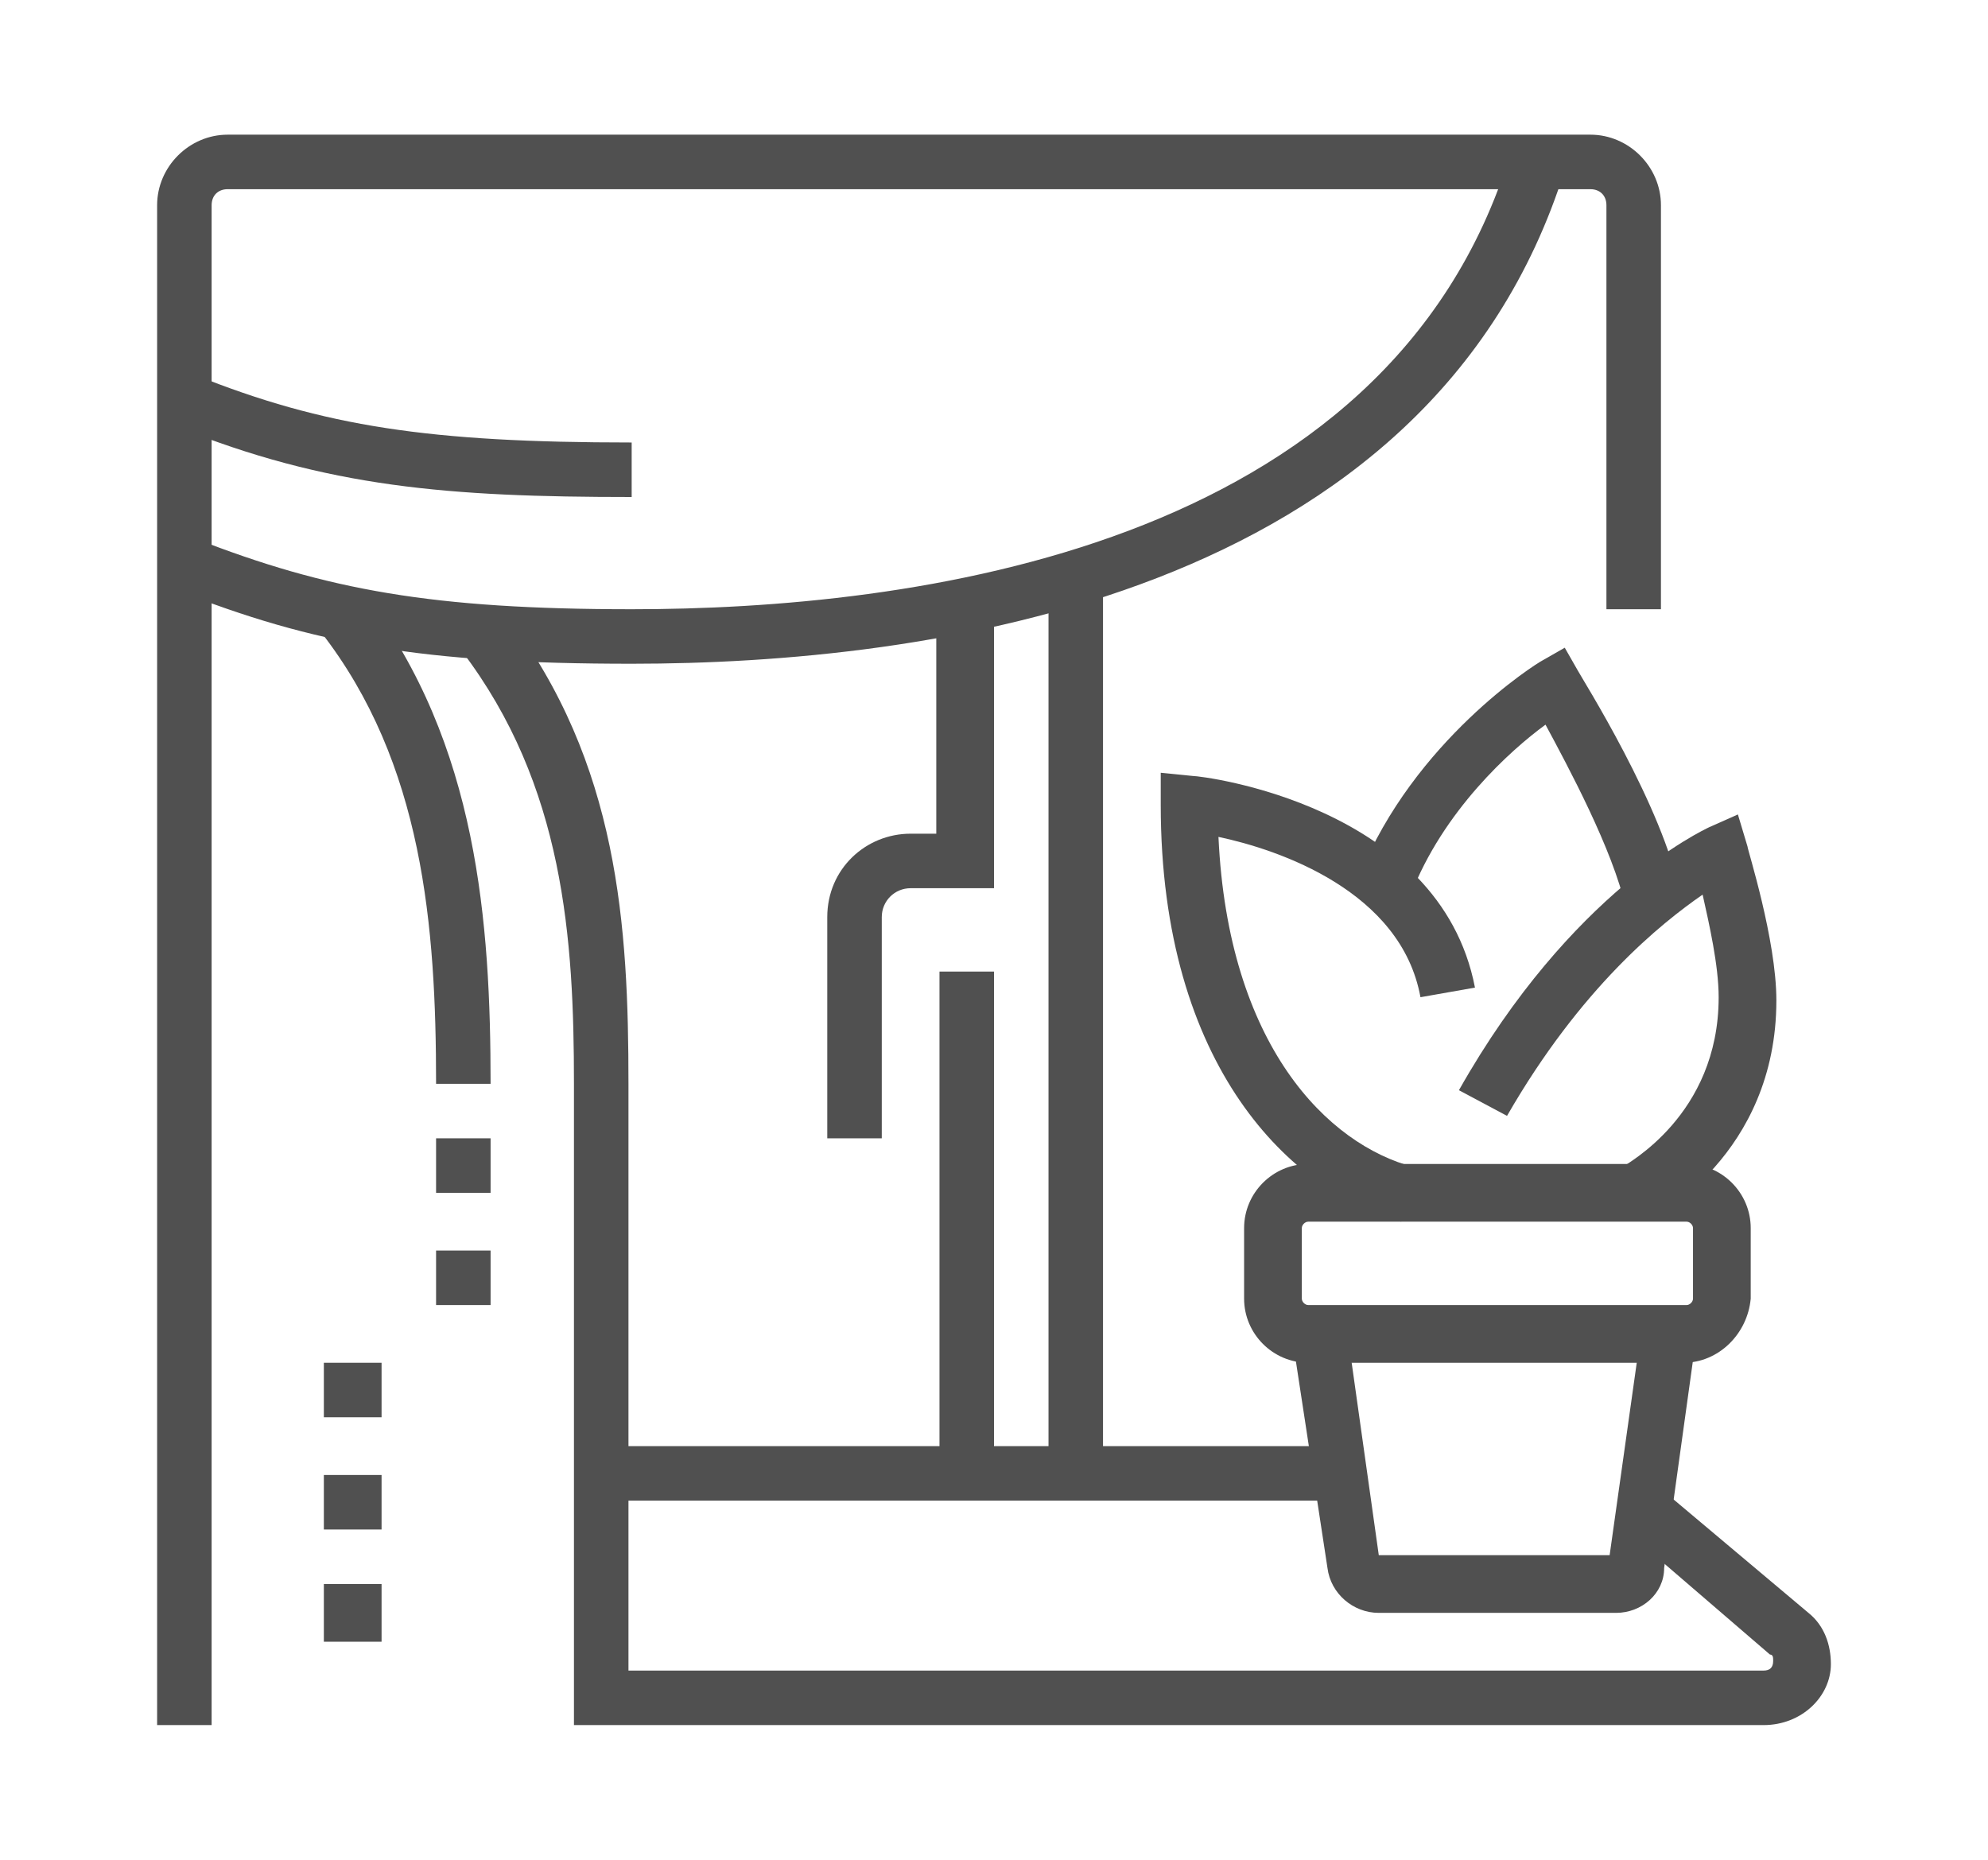 <?xml version="1.0" encoding="utf-8"?>
<!-- Generator: Adobe Illustrator 24.1.0, SVG Export Plug-In . SVG Version: 6.00 Build 0)  -->
<svg version="1.1" id="Layer_1" xmlns="http://www.w3.org/2000/svg" xmlns:xlink="http://www.w3.org/1999/xlink" x="0px" y="0px"
	 width="62px" height="58px" viewBox="0 0 62 58" style="enable-background:new 0 0 62 58;" xml:space="preserve">
<style type="text/css">
	.st0{display:none;}
	.st1{display:inline;fill:#505050;}
	.st2{fill:#505050;}
</style>
<g class="st0">
	<rect x="6.6" y="49.4" class="st1" width="42.6" height="1.7"/>
	<rect x="51" y="49.4" class="st1" width="1.7" height="1.7"/>
	<path class="st1" d="M28.4,47.7H15.3c-3.4,0-6.1-2.7-6.1-6.1H11c0,2.4,2,4.4,4.4,4.4h13.1V47.7z"/>
	<rect x="30.1" y="46" class="st1" width="1.7" height="1.7"/>
	<path class="st1" d="M38,47.7h-4.4V46H38c2.4,0,4.4-2,4.4-4.4v-6.3h1.7v6.3C44.1,45,41.3,47.7,38,47.7z"/>
	<path class="st1" d="M42.3,36.4h-9.6v-1.7h9.6c0.5,0,0.9-0.5,0.9-0.9c0-0.5-0.4-0.9-0.9-0.9H18.8v-1.7h23.5c1.4,0,2.6,1.2,2.6,2.6
		C44.9,35.2,43.7,36.4,42.3,36.4z"/>
	<rect x="24.9" y="34.7" class="st1" width="1.7" height="1.7"/>
	<rect x="21.4" y="34.7" class="st1" width="1.7" height="1.7"/>
	<path class="st1" d="M17.9,42.5H7.5c-1,0-1.7-0.8-1.7-1.7V8.6c0-1,0.8-1.7,1.7-1.7h12.2v33.9C19.7,41.7,18.9,42.5,17.9,42.5z
		 M7.5,8.6v32.2h10.4l0-32.2H7.5z"/>
	<path class="st1" d="M32.8,12H18.8v-1.7h13.9c0.5,0,0.9-0.5,0.9-0.9c0-0.5-0.4-0.9-0.9-0.9H18.8V6.8h13.9c1.4,0,2.6,1.2,2.6,2.6
		C35.4,10.8,34.1,12,32.8,12z"/>
	<rect x="14.5" y="26.8" class="st1" width="1.7" height="14.8"/>
	<rect x="14.5" y="23.3" class="st1" width="1.7" height="1.7"/>
	<rect x="9.2" y="12.9" class="st1" width="1.7" height="9.6"/>
	<rect x="9.2" y="24.2" class="st1" width="1.7" height="1.7"/>
	<rect x="9.2" y="27.7" class="st1" width="1.7" height="1.7"/>
	<rect x="23.2" y="19.9" class="st1" width="11.3" height="1.7"/>
	<rect x="36.2" y="19.9" class="st1" width="1.7" height="1.7"/>
	<path class="st1" d="M32.7,20.7H31v-3.5c0-0.5-0.4-0.9-0.9-0.9h-1.7c-0.5,0-0.9,0.4-0.9,0.9v3.5h-1.7v-3.5c0-1.4,1.2-2.6,2.6-2.6
		h1.7c1.4,0,2.6,1.2,2.6,2.6V20.7z"/>
	<rect x="53.6" y="12.9" class="st1" width="2.6" height="1.7"/>
	<path class="st1" d="M48.4,24.2h-3.5c-1,0-1.7-0.8-1.7-1.7v-7.8h-6.1v-1.7h7.8v9.6h3.5V24.2z"/>
	<path class="st1" d="M52.8,26.8h-3.5c-1,0-1.7-0.8-1.7-1.7v-5.2h1.7v5.2h3.5V12.9c0-1-0.8-1.7-1.7-1.7h-7.8c-1,0-1.7,0.8-1.7,1.7
		v3.5h2.6v1.7h-2.6c-1,0-1.7-0.8-1.7-1.7v-3.5c0-1.9,1.6-3.5,3.5-3.5H51c1.9,0,3.5,1.6,3.5,3.5v12.2C54.5,26,53.7,26.8,52.8,26.8z"
		/>
	<rect x="47.5" y="16.4" class="st1" width="1.7" height="1.7"/>
	<rect x="15.3" y="46.8" class="st1" width="1.7" height="3.5"/>
	<rect x="36.2" y="46.8" class="st1" width="1.7" height="3.5"/>
</g>
<g class="st0">
	<path class="st1" d="M27.7,53.8c-0.2,0-0.4,0-0.6-0.1l-17-3.3c-0.9-0.2-1.5-0.9-1.5-1.8V36.4h1.7v12.3c0,0,0,0.1,0.1,0.1L27.4,52
		c0.2,0,0.4,0,0.7,0l23.1-5.8l0-12.9h1.7v12.9c0,0.8-0.6,1.5-1.3,1.7l-23.1,5.8C28.2,53.8,27.9,53.8,27.7,53.8z"/>
	<path class="st1" d="M7.1,35.8l-1.4-1L17,18c0.4-0.5,0.9-0.8,1.5-0.9l16-1.6l0.2,1.7l-16,1.6c-0.1,0-0.2,0.1-0.3,0.2L7.1,35.8z"/>
	<path class="st1" d="M31.7,38.1c-1.2,0-2.3-0.6-3-1.6L17.2,18.8l1.5-0.9l11.5,17.7c0.4,0.6,1.2,0.9,1.9,0.8l20.3-4.1
		c0.3-0.1,0.5-0.3,0.5-0.6c0-0.1,0-0.3-0.1-0.4L42,16.4l-2.1,0.2l-0.2-1.7l2-0.3c0.1,0,0.1,0,0.2,0c0.6,0,1.1,0.3,1.5,0.8l10.7,14.8
		c0.3,0.4,0.5,0.9,0.5,1.4c0,1.1-0.8,2.1-1.9,2.3l-20.3,4.1C32.2,38.1,32,38.1,31.7,38.1z"/>
	<rect x="26.8" y="39" class="st1" width="1.7" height="13.9"/>
	<path class="st1" d="M23.3,52h-1.7V40c0-0.7-0.5-1.2-1.1-1.3l-5-0.6c-0.5-0.1-0.9,0.3-0.9,0.8v11.4h-1.7V38.9
		c0-1.5,1.3-2.7,2.8-2.5l5,0.6c1.5,0.2,2.7,1.5,2.7,3V52z"/>
	<rect x="45.9" y="37.3" class="st1" width="1.7" height="6.1"/>
	<rect x="39.8" y="39" class="st1" width="1.7" height="6.1"/>
	<rect x="32.9" y="40.7" class="st1" width="1.7" height="6.1"/>
	<polygon class="st1" points="53.8,13.8 52,13.8 52,15.5 53.8,15.5 53.8,13.8 	"/>
	<polygon class="st1" points="52,18.1 50.3,18.1 50.3,19.9 52,19.9 52,18.1 	"/>
	<polygon class="st1" points="47.7,7.7 45.9,7.7 45.9,9.4 47.7,9.4 47.7,7.7 	"/>
	<polygon class="st1" points="43.3,9.4 41.6,9.4 41.6,11.2 43.3,11.2 43.3,9.4 	"/>
	<polygon class="st1" points="52,9.4 50.3,9.4 50.3,11.2 52,11.2 52,9.4 	"/>
	<path class="st1" d="M40.7,24.2H39V13.8l-3.5,0l0,7.8h-1.7v-7.8c0-1,0.8-1.8,1.8-1.8h3.4c1,0,1.8,0.8,1.8,1.8V24.2z"/>
	<polygon class="st1" points="56.4,46.8 54.6,46.8 54.6,48.6 56.4,48.6 56.4,46.8 	"/>
	<polygon class="st1" points="54.6,51.2 52.9,51.2 52.9,52.9 54.6,52.9 54.6,51.2 	"/>
	<polygon class="st1" points="14.6,12.9 12.9,12.9 12.9,14.6 14.6,14.6 14.6,12.9 	"/>
	<polygon class="st1" points="8.5,19 6.8,19 6.8,20.7 8.5,20.7 8.5,19 	"/>
	<polygon class="st1" points="10.2,14.6 8.5,14.6 8.5,16.4 10.2,16.4 10.2,14.6 	"/>
	<polygon class="st1" points="10.2,23.3 8.5,23.3 8.5,25.1 10.2,25.1 10.2,23.3 	"/>
	<polygon class="st1" points="45.9,51.2 44.2,51.2 44.2,52.9 45.9,52.9 45.9,51.2 	"/>
	<polygon class="st1" points="39,31.2 37.2,31.2 37.2,32.9 39,32.9 39,31.2 	"/>
	<polygon class="st1" points="43.3,30.3 41.6,30.3 41.6,32 43.3,32 43.3,30.3 	"/>
	<polygon class="st1" points="47.7,29.4 45.9,29.4 45.9,31.2 47.7,31.2 47.7,29.4 	"/>
	<polygon class="st1" points="50.3,52.9 48.5,52.9 48.5,54.7 50.3,54.7 50.3,52.9 	"/>
	<path class="st1" d="M23.3,14.6c-8.8,0-10.9-6.1-10.9-6.4l-0.5-1.6l1.6,0.5c0,0,1.5,0.5,3.2,0.5h0c0.5,0,0.9,0,1.2-0.1
		c2.3-0.4,3.6-1.3,5-2.2c1.6-1,3.1-2,5.7-2c4.2,0,7.7,2.3,9.7,6.3l-1.6,0.8c-1.6-3.4-4.6-5.3-8.1-5.3c-2.1,0-3.3,0.8-4.8,1.8
		c-1.4,0.9-3,1.9-5.6,2.5c-0.5,0.1-1,0.1-1.5,0.1h0c-0.7,0-1.3-0.1-1.8-0.1c1.1,1.5,3.5,3.6,8.4,3.6c5.3,0,8-2.2,8.7-2.9l1.2,1.3
		C32.4,12,29.3,14.6,23.3,14.6z"/>
</g>
<g>
	<path class="st2" d="M6.6,53.8H4.9V6.4c0-1.2,1-2.2,2.2-2.2h42.5c1.2,0,2.2,1,2.2,2.2V19h-1.7V6.4c0-0.3-0.2-0.5-0.5-0.5H7.1
		c-0.3,0-0.5,0.2-0.5,0.5V53.8z"/>
	<path class="st2" d="M19.7,15.5c-5.7,0-9.5-0.3-14.2-2.2l0.6-1.6c4,1.6,7.3,2.1,13.6,2.1V15.5z"/>
	<path class="st2" d="M19.7,20.7c-6.5,0-9.9-0.6-14.2-2.3l0.6-1.6c4.1,1.6,7.4,2.2,13.6,2.2c8.6,0,23.6-1.8,27.4-14.2l1.7,0.5
		C44.6,18.7,28.8,20.7,19.7,20.7z"/>
	<path class="st2" d="M15.3,33.8h-1.7c0-4.9-0.4-10-3.6-14.1l1.4-1.1C14.9,23.2,15.3,28.8,15.3,33.8z"/>
	<rect x="13.6" y="35.5" class="st2" width="1.7" height="1.7"/>
	<rect x="13.6" y="39" class="st2" width="1.7" height="1.7"/>
	<rect x="32.7" y="18" class="st2" width="1.7" height="28"/>
	<path class="st2" d="M27.5,35.5h-1.7v-6.9c0-1.5,1.2-2.6,2.6-2.6h0.8v-7.1H31v8.8h-2.6c-0.5,0-0.9,0.4-0.9,0.9V35.5z"/>
	<rect x="29.3" y="30.3" class="st2" width="1.7" height="15.7"/>
	<path class="st2" d="M43.7,38.1c-3.4-0.9-7.5-4.8-7.5-13v-1l1,0.1c0.3,0,7.7,0.9,8.8,6.6l-1.7,0.3c-0.6-3.3-4.4-4.6-6.3-5
		c0.3,6.5,3.4,9.6,6.1,10.3L43.7,38.1z"/>
	<path class="st2" d="M51.4,38l-0.8-1.6c0.1-0.1,3-1.6,3-5.3c0-1-0.3-2.3-0.5-3.2c-1.3,0.9-3.8,2.9-6.1,6.9L45.5,34
		c3.5-6.2,7.6-8.1,7.8-8.2l0.9-0.4l0.3,1c0,0.1,0.9,2.9,0.9,4.8C55.4,36,51.6,38,51.4,38z"/>
	<path class="st2" d="M50.7,28.3c-0.4-1.8-1.8-4.4-2.5-5.7c-1.1,0.8-3.2,2.7-4.2,5.3l-1.6-0.6c1.7-4.2,5.5-6.6,5.7-6.7l0.7-0.4
		l0.4,0.7c0.1,0.2,2.7,4.3,3.2,7L50.7,28.3z"/>
	<path class="st2" d="M50.4,50.3H43c-0.8,0-1.5-0.6-1.6-1.4l-1.1-7.2l1.7-0.3l1,7.1h7.2l1-7.1l1.7,0.3l-1,7.2
		C51.9,49.7,51.2,50.3,50.4,50.3z M50.2,48.7C50.2,48.7,50.2,48.7,50.2,48.7L50.2,48.7z M43.1,48.7L43.1,48.7
		C43.1,48.7,43.1,48.7,43.1,48.7z"/>
	<rect x="18.8" y="45.1" class="st2" width="23" height="1.7"/>
	<path class="st2" d="M55,53.8H17.9v-20c0-4.5-0.3-9.3-3.5-13.5l1.4-1.1c3.5,4.6,3.8,9.7,3.8,14.6v18.3H55c0.2,0,0.3-0.1,0.3-0.3
		c0-0.1,0-0.2-0.1-0.2l-4.3-3.7l1.1-1.3l4.4,3.7c0.5,0.4,0.7,1,0.7,1.6C57.1,52.9,56.2,53.8,55,53.8z"/>
	<polygon class="st2" points="11.9,49.4 10.1,49.4 10.1,51.2 11.9,51.2 11.9,49.4 	"/>
	<polygon class="st2" points="11.9,46 10.1,46 10.1,47.7 11.9,47.7 11.9,46 	"/>
	<polygon class="st2" points="11.9,42.5 10.1,42.5 10.1,44.2 11.9,44.2 11.9,42.5 	"/>
	<path class="st2" d="M52.5,42.5H40.8c-1.1,0-2-0.9-2-2v-2.2c0-1.1,0.9-2,2-2h11.8c1.1,0,2,0.9,2,2v2.2
		C54.5,41.6,53.6,42.5,52.5,42.5z M40.8,38.1c-0.1,0-0.2,0.1-0.2,0.2v2.2c0,0.1,0.1,0.2,0.2,0.2h11.8c0.1,0,0.2-0.1,0.2-0.2v-2.2
		c0-0.1-0.1-0.2-0.2-0.2H40.8z"/>
</g>
</svg>

